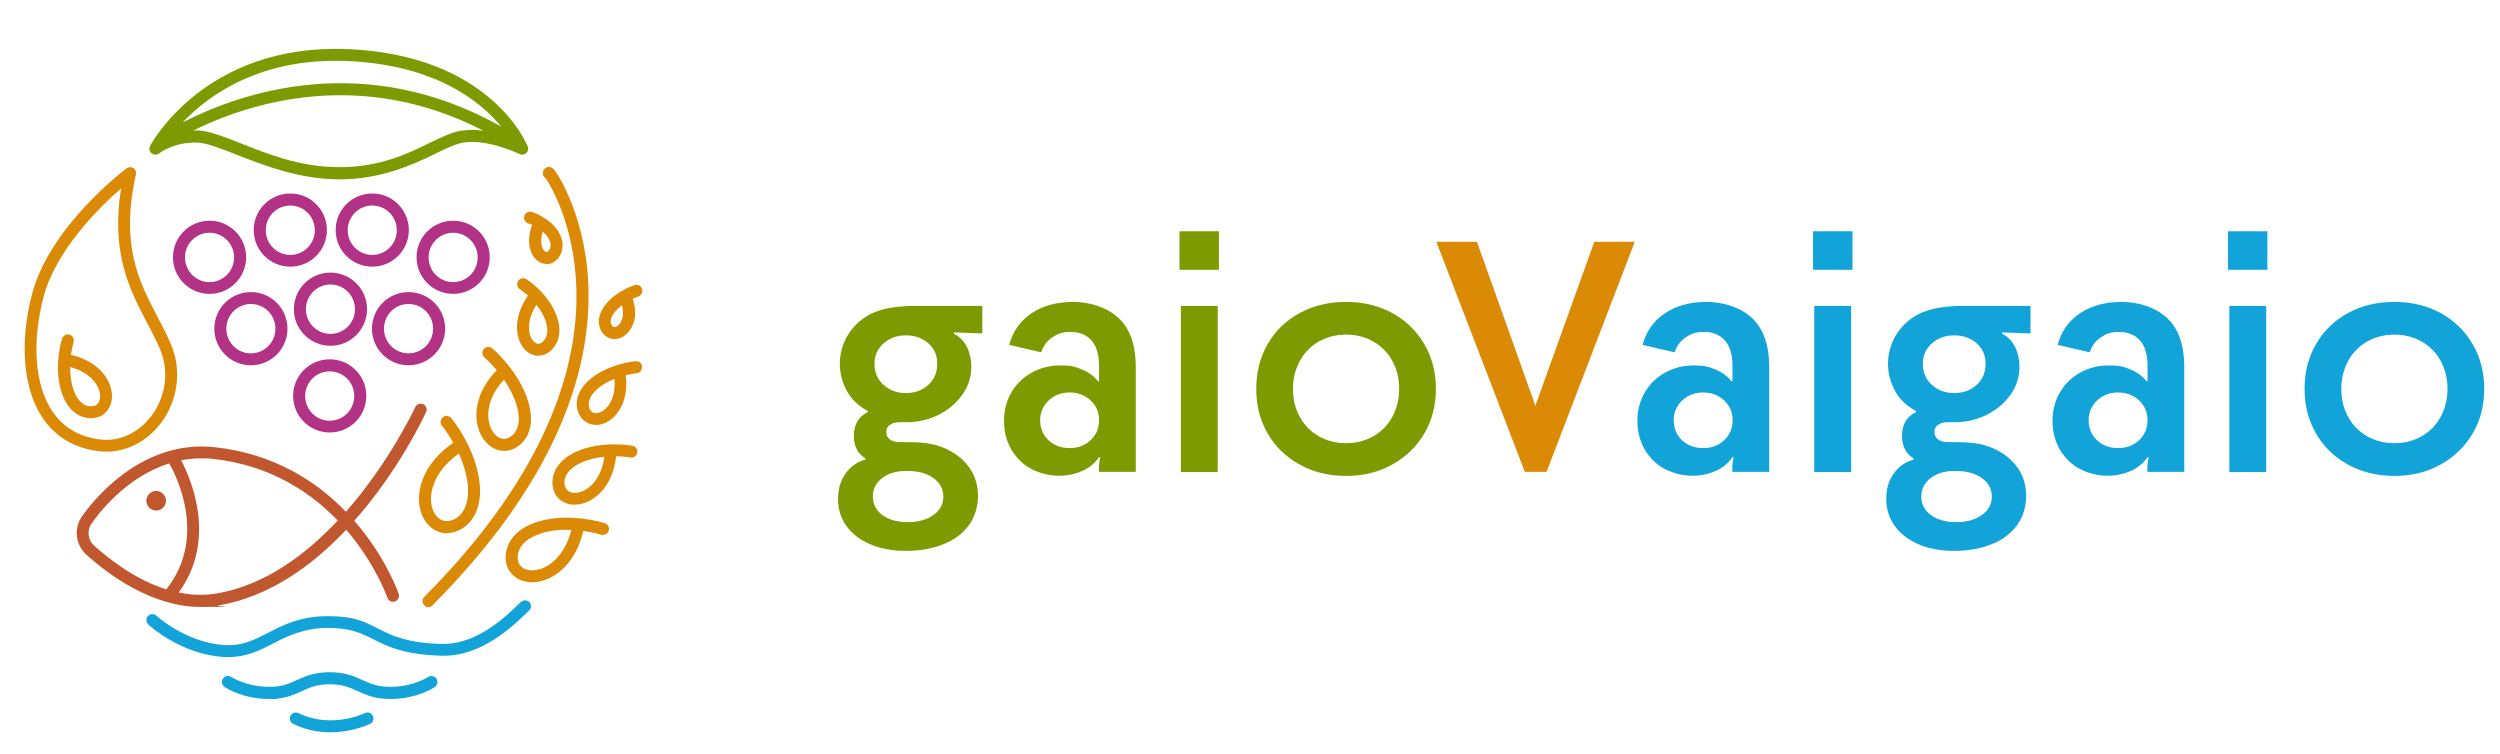 <?xml version="1.0" encoding="UTF-8"?>
<svg id="Layer_1" xmlns="http://www.w3.org/2000/svg" version="1.1" viewBox="0 0 1681 507">
  <!-- Generator: Adobe Illustrator 29.4.0, SVG Export Plug-In . SVG Version: 2.1.0 Build 152)  -->
  <defs>
    <style>
      .st0 {
        fill: #b23285;
      }

      .st1 {
        fill: #c1572f;
      }

      .st2 {
        fill: #db8a06;
      }

      .st3 {
        fill: #7d9b00;
      }

      .st4 {
        fill: #12a4d8;
      }
    </style>
  </defs>
  <path class="st3" d="M354.8,98.4c-1-2.5-25.8-61.7-121.6-65.4-95.8-3.7-131.9,64.4-132.3,65.1-.9,1.7-.4,3.8,1.1,5s3.6,1.2,5.1,0c0,0,9.6-7.8,25.7-7.2,6.1.2,15.4,3.8,26,8,18.9,7.4,42.5,16.7,69.8,16.7s49.1-9.9,63.8-17.1c7.5-3.7,14-6.8,19.5-7.7,16.1-2.5,37.3,7.7,37.5,7.8,1.5.7,3.3.4,4.5-.7s1.6-2.9,1-4.4h0ZM232.8,41c59.8,2.4,90.2,27.1,104.2,44.1-91.5-51.5-174.4-23.2-214.2-2.8,17.7-18.6,52.4-43.5,110-41.3h0ZM310.5,87.8c-6.7,1-13.7,4.5-21.8,8.4-14.8,7.2-33.2,16.2-60.2,16.2s-48.5-8.9-66.8-16.1c-11.8-4.6-21.1-8.3-28.7-8.6h-3c38.4-18.8,112.6-42.3,195.1.2-4.8-.7-9.9-.8-14.6,0h0Z"/>
  <path class="st0" d="M221.7,290.8c-13.6,0-24.6-11-24.6-24.6s11-24.6,24.6-24.6,24.6,11,24.6,24.6-11,24.6-24.6,24.6ZM221.7,249.7c-9.1,0-16.5,7.4-16.5,16.6s7.4,16.6,16.5,16.6,16.5-7.4,16.5-16.6-7.4-16.6-16.5-16.6h0ZM168.7,245.6c-13.6,0-24.6-11-24.6-24.6s11-24.6,24.6-24.6,24.6,11,24.6,24.6-11,24.6-24.6,24.6ZM168.7,204.4c-9.1,0-16.5,7.4-16.5,16.6s7.4,16.6,16.5,16.6,16.5-7.4,16.5-16.6-7.4-16.6-16.5-16.6ZM222.2,232.5c-13.6,0-24.6-11-24.6-24.6s11-24.6,24.6-24.6,24.6,11,24.6,24.6-11,24.6-24.6,24.6ZM222.2,191.3c-9.1,0-16.5,7.4-16.5,16.6s7.4,16.6,16.5,16.6,16.5-7.4,16.5-16.6-7.4-16.6-16.5-16.6ZM274.7,245.6c-13.6,0-24.6-11-24.6-24.6s11-24.6,24.6-24.6,24.6,11,24.6,24.6-11,24.6-24.6,24.6ZM274.7,204.4c-9.1,0-16.5,7.4-16.5,16.6s7.4,16.6,16.5,16.6,16.5-7.4,16.5-16.6-7.4-16.6-16.5-16.6ZM140.9,197.6c-13.6,0-24.6-11-24.6-24.6s11-24.6,24.6-24.6,24.6,11,24.6,24.6-11,24.6-24.6,24.6ZM140.9,156.5c-9.1,0-16.5,7.4-16.5,16.6s7.4,16.6,16.5,16.6,16.5-7.4,16.5-16.6-7.4-16.6-16.5-16.6ZM195.2,179.3c-13.6,0-24.6-11-24.6-24.6s11-24.6,24.6-24.6,24.6,11,24.6,24.6-11,24.6-24.6,24.6ZM195.2,138.2c-9.1,0-16.5,7.4-16.5,16.6s7.4,16.6,16.5,16.6,16.5-7.4,16.5-16.6-7.4-16.6-16.5-16.6ZM250.3,179.3c-13.6,0-24.6-11-24.6-24.6s11-24.6,24.6-24.6,24.6,11,24.6,24.6-11,24.6-24.6,24.6h0ZM250.3,138.2c-9.1,0-16.5,7.4-16.5,16.6s7.4,16.6,16.5,16.6,16.5-7.4,16.5-16.6-7.4-16.6-16.5-16.6h0ZM304.7,197.6c-13.6,0-24.6-11-24.6-24.6s11-24.6,24.6-24.6,24.6,11,24.6,24.6-11,24.6-24.6,24.6ZM304.7,156.5c-9.1,0-16.5,7.4-16.5,16.6s7.4,16.6,16.5,16.6,16.5-7.4,16.5-16.6-7.4-16.6-16.5-16.6Z"/>
  <path class="st1" d="M284.5,271.8c-2-.9-4.4,0-5.3,2-.3.6-17.1,36.8-46.6,70.3-19.4-20.1-48-39-88.2-43.4-50.6-5.5-83.4,38-89.4,46.7-5.5,8-4.2,18.9,3,25.5,15.3,13.8,44.4,35.2,76.9,35.2s7.9-.3,11.9-1c34.6-5.8,63.5-27.1,86-50.9,19.7,22.9,27.5,45.3,27.7,45.7.7,2.1,3,3.3,5.1,2.5,2.1-.7,3.2-3,2.5-5.1-.2-.5-8.5-24.7-29.9-49.1,30.1-33.9,47.1-70.5,48.3-73.2.9-2,0-4.4-2-5.3h0ZM61.6,352c4.3-6.2,23-31.3,52.2-40.4,5.5,9.7,25.3,50.3-2,84.7-20.4-6.4-37.9-19.9-48.5-29.4-4.2-3.8-5-10.2-1.8-14.9h0ZM145.4,399.1c-8.6,1.4-17.1,1-25.2-.7,25.7-35.5,8.6-75.6,1.6-88.9,4.4-.9,8.9-1.3,13.6-1.3s5.3.1,8,.4c38.2,4.2,65.3,22.3,83.7,41.4-21.6,23-49.2,43.7-81.7,49.1h0ZM111.6,336.7c0,3.7-3,6.6-6.6,6.6s-6.6-3-6.6-6.6,3-6.6,6.6-6.6,6.6,3,6.6,6.6Z"/>
  <path class="st4" d="M355.8,410.4l-1.1,1.1c-9.2,9-30.9,30.3-58,29.4-25.2-.8-36.2-6.2-45.8-11.1-8.2-4.1-15.2-7.6-30.5-7.6s-26.8,5.3-36.6,10.4c-8.7,4.5-17.7,9.2-30.2,9.2s-2.5,0-3.9-.1c-28.6-2.1-49.1-21-50-21.8-1.6-1.5-1.7-4.1-.2-5.7s4.1-1.7,5.7-.2c.2.2,19.4,17.8,45.1,19.7,12.3.9,20.4-3.3,29.8-8.1,10.2-5.3,21.7-11.3,40.3-11.3s25.4,4.1,34.1,8.5c9.3,4.7,19,9.5,42.4,10.2h1.3c23.1,0,42.4-18.9,50.8-27.1l1.2-1.1c1.6-1.5,4.1-1.5,5.7,0,1.5,1.6,1.5,4.1,0,5.7h-.1ZM287.9,455.2c-.1,0-11.8,7.8-29.2,6.5-6.3-.5-10.5-2.4-14.9-4.4-5.5-2.5-11.7-5.3-22.1-5.3s-16.6,2.8-22.1,5.3c-4.4,2-8.6,3.9-14.9,4.4-17.5,1.2-29.1-6.5-29.2-6.5-1.8-1.2-4.3-.8-5.6,1.1-1.2,1.8-.8,4.3,1.1,5.6.5.4,12,8.1,29.9,8.1s2.9,0,4.4-.2c7.8-.5,12.8-2.9,17.7-5.1,5.2-2.4,10.1-4.6,18.7-4.6s13.5,2.2,18.7,4.6c4.9,2.2,9.9,4.5,17.7,5.1,1.5.1,3,.2,4.4.2,17.9,0,29.4-7.7,29.9-8.1,1.8-1.2,2.3-3.7,1.1-5.6-1.2-1.8-3.7-2.3-5.6-1.1h0ZM245.3,479.5c-.2.1-22.4,10.9-44.6,0-2-1-4.4-.1-5.4,1.8-1,2-.2,4.4,1.8,5.4,8.7,4.3,17.4,5.7,25.1,5.7,14.9,0,26-5.4,26.7-5.7,2-1,2.8-3.4,1.8-5.4s-3.4-2.8-5.4-1.8h0Z"/>
  <path class="st2" d="M71.6,303.7c-1.7,0-3.4-.1-5.1-.3-16.4-2-29.1-9.5-37.8-22.3-13-19.2-15.8-50.3-7.2-83.2,11.8-45.4,61.5-83.1,63.6-84.7,1.3-1,3.2-1.1,4.6-.2s2.1,2.6,1.7,4.3c-10.7,47.8,2.2,72.3,14.6,95.9,3.4,6.4,6.5,12.4,9.2,18.9,7.1,17.2,4.4,37.4-7.1,52.5-9.3,12.2-22.7,19.1-36.6,19.1h.1ZM81.4,126.7c-14.7,12.8-43.9,41.5-52.2,73.3-8,30.7-5.7,59.4,6.1,76.7,7.3,10.8,18.1,17.1,32.1,18.8,12.8,1.6,25.6-4.3,34.3-15.7,9.8-12.9,12.1-29.9,6.1-44.5-2.5-6.1-5.6-12-8.9-18.2-11.5-22-24.5-46.6-17.5-90.3h0ZM290.9,406.9c168.4-169.1,83.6-290.2,82.8-291.4-1-1.3-3.2-4.5-6.5-2.8-1.8.9-2.6,3.2-2,5.1.3,1,1,1.7,1.8,2.2,6.3,9.3,75.7,123.2-81.7,281.3-1.6,1.6-1.6,4.1,0,5.7s1.8,1.2,2.8,1.2,2.1-.4,2.9-1.2h0ZM357.8,391.5c-6.6,0-12.2-2.8-15.4-7.8-2.2-3.4-3.6-9.5-1.1-16.2,2-5.4,7.1-12.6,20.3-16.7,21.2-6.5,44.1.6,45.1,1,2.1.7,3.3,2.9,2.6,5.1-.7,2.1-2.9,3.3-5.1,2.6,0,0-4.9-1.5-12-2.5-5.1,21.9-18.7,32-29.9,34.1-1.5.3-3.1.4-4.5.4h0ZM381,356.2c-5.5,0-11.4.6-17,2.4-10,3.1-13.8,8.1-15.1,11.8-1.4,3.7-.8,7.2.4,9.1,2,3.3,6.5,4.7,11.6,3.7,8.2-1.5,18.9-9.5,23.3-26.9h-3.2ZM386.5,339.4c-4.7,0-8.9-1.8-11.8-5.2-2.3-2.8-4.2-7.8-2.8-13.9,1.1-4.8,4.7-11.6,15.4-16.5,17.1-7.8,37.1-4.2,38-4.1,2.2.4,3.6,2.5,3.2,4.7s-2.5,3.7-4.7,3.2c0,0-3.9-.7-9.5-.8-2.1,18.7-12.4,28.5-21.6,31.5-2.1.7-4.3,1-6.3,1h0ZM406.2,307.2c-5,.5-10.5,1.6-15.5,3.9-6.1,2.8-9.9,6.6-10.9,11-.7,3,.1,5.7,1.2,7,1.9,2.3,5.5,2.9,9.4,1.7,6.3-2,14-9.4,15.9-23.5h-.1ZM400.7,285.7c-2.6,0-5.2-.8-7.3-2.3-3.3-2.3-5.4-6.6-5.6-11.1-.2-4.3,1.3-10.9,9.2-17.5,12.4-10.3,29.7-11.9,30.4-11.9,2.3-.2,4.2,1.4,4.3,3.7.2,2.2-1.4,4.2-3.7,4.4,0,0-3.1.3-7.3,1.3,2.2,15.8-4.5,26.3-11.2,30.7-2.9,1.9-6,2.8-9,2.8h.2ZM413,254.8c-3.7,1.5-7.5,3.5-10.8,6.3-4.3,3.6-6.5,7.4-6.3,11,0,2.7,1.5,4.4,2.2,4.9,1.8,1.3,4.5,1,7.2-.7,4.5-2.9,8.9-10.1,7.8-21.4h-.1ZM413.2,228c-1.3,0-2.6-.2-3.8-.8-3-1.2-5.4-4.2-6.3-7.6-.9-3.2-.9-8.3,3.8-14.5,7.2-9.3,19.2-13.2,19.8-13.4,2.1-.7,4.4.5,5,2.6.7,2.1-.5,4.4-2.6,5.1,0,0-1.5.5-3.7,1.5,3.7,10.5.8,18.7-3.5,23.1-2.5,2.6-5.6,4-8.7,4h0ZM418.2,205.2c-1.8,1.4-3.5,3-5,4.8-2.2,2.8-3,5.4-2.4,7.5.4,1.4,1.3,2.1,1.6,2.3,1,.4,2.4-.1,3.7-1.4,2.2-2.3,3.8-6.9,2.1-13.2h0ZM300.4,358.5c-1,0-1.9,0-2.8-.2-7.6-1.4-13.5-7.9-15.3-16.9-2.4-12.1,2.3-29.8,22.5-43.7-3.9-6.9-7.5-11.3-7.6-11.4-1.4-1.7-1.2-4.2.5-5.7s4.2-1.2,5.7.5c.7.8,17.2,21,19.2,44.9,1.2,14.7-4,22.7-8.5,26.9-4.6,4.1-9.8,5.6-13.8,5.6h0ZM308.6,304.9c-16.3,11.6-20.2,25.9-18.4,34.9,1.1,5.7,4.5,9.8,8.8,10.5,2.5.4,6.5-.4,9.7-3.4,3.2-2.9,6.8-8.8,5.9-20.2-.7-7.9-3.2-15.4-6.1-21.8h.1ZM339.1,303.2h-.2c-7.1-.1-13.5-5.2-16.6-13.2-4-10.2-2.8-26.2,11.7-41.1-4.5-5.3-8.2-8.5-8.2-8.5-1.7-1.4-1.9-4-.5-5.7s4-1.9,5.7-.5c.8.6,18.5,15.9,24.4,36.6,3.7,13,.5,21-2.9,25.3-4,5.2-9.5,7.1-13.4,7.1h0ZM338.9,255.3c-11.1,11.9-12.1,24-9.2,31.7,1.9,4.9,5.4,8,9.2,8.1,2,0,5-1.2,7.1-4,2.2-2.9,4.3-8.4,1.5-18.2-1.9-6.6-5.2-12.6-8.7-17.7h.1ZM362,239.2c-4.4,0-8.7-2.6-11.3-7.1-4.1-6.9-5.3-19.5,4.3-33.3-3-2.7-5.3-4.2-5.4-4.3-1.9-1.2-2.4-3.7-1.2-5.6,1.2-1.9,3.7-2.4,5.6-1.2.6.4,14.5,9.4,20.1,24.2,3.6,9.4,1.8,15.9-.4,19.7-2.2,3.9-6,6.8-9.7,7.4-.7.1-1.3.2-1.9.2h-.1ZM360.7,204.9c-6,9.5-6,18.2-3.1,23.1,1.4,2.2,3.2,3.4,5,3.1,1-.2,2.8-1.2,4.1-3.5,1.3-2.3,2.3-6.3-.2-12.8-1.5-3.8-3.6-7.1-5.9-10h.1ZM367.5,177.5c-2.5,0-5-1-7.1-3-4-3.8-6.7-12.1-2.6-23.3-1.5-.7-2.6-1-2.6-1-2.1-.6-3.3-2.9-2.7-5,.6-2.1,2.9-3.3,5-2.7.5.1,11.4,3.5,17.5,12.5,3.8,5.7,3.6,10.5,2.8,13.6-.9,3.5-3.3,6.6-6.1,8-1.3.7-2.7,1-4.1,1h0ZM364.9,155.6c-1.9,6.3-.9,11.1,1.2,13.1.7.7,1.4.9,2,.6.4-.2,1.4-1.2,1.9-2.8.6-2.1,0-4.5-1.7-7-1-1.5-2.2-2.7-3.4-3.8h0ZM61.1,281.2c-1.8,0-3.8-.3-5.8-1-4.4-1.6-10.5-5.7-13.9-16.4-5.5-16.9,0-35.4.4-36.1.6-2.1,2.9-3.3,5-2.7s3.3,2.9,2.7,5c0,0-1,3.5-1.8,8.6,17.3,4,25.4,14.8,27.2,23.8,1.4,7-.9,13.4-6,16.7-1.8,1.2-4.6,2.1-7.8,2.1h0ZM47.2,246.8c0,4.6.4,9.8,2,14.6,1.9,6,5,9.9,8.9,11.3,2.7.9,5.2.5,6.5-.3,2.3-1.5,3.2-4.7,2.5-8.4-1.2-6-7.1-13.8-19.9-17.2h0Z"/>
  <path class="st3" d="M585.2,366c-7-3-12.3-7.1-16.1-12.4-3.8-5.3-5.6-11.3-5.6-18.1s1.6-12,4.8-16.7c3.2-4.8,7.7-8,13.5-9.8v-.9c-2.5-1.4-4.3-3.4-5.7-6-1.3-2.5-2-5.5-2-8.8,0-7.8,3.1-13.2,9.3-16.1v-.9c-6.2-3.3-10.9-7.8-14-13.5-3.1-5.7-4.7-11.7-4.7-18.3s1.8-13.4,5.5-19.4c3.7-6,8.8-10.7,15.3-14,7.2-3.6,17.2-5.4,30-5.4h45v18.5l-19.1-.7v.9c3.8,1.9,6.7,4.8,8.7,8.8,2,4,3,8.4,3,13.1,0,7.1-2,13.5-6.1,19.2-4.1,5.7-9.4,10.2-16.1,13.5-6.7,3.3-13.8,4.9-21.3,4.9h-4.8c-2.6,0-4.7.6-6.4,1.7-1.7,1.2-2.5,2.8-2.5,4.8s.8,3.9,2.5,5.1c1.7,1.2,3.8,1.8,6.4,1.8h5.4c6.4,0,11.8.4,16.2,1.3,4.4.9,8.6,2.4,12.5,4.6,5.9,3.2,10.5,7.4,13.8,12.6s4.9,11.2,4.9,17.8-2,13.9-6.1,19.5c-4.1,5.6-9.7,9.9-17.1,12.8-7.3,3-15.7,4.5-25.1,4.5s-17.4-1.5-24.3-4.5ZM593.4,346.4c4.3,3.1,10,4.7,17,4.7s12.7-1.6,17.2-4.8c4.5-3.2,6.7-7.3,6.7-12.4s-2.2-9.2-6.6-12.4c-4.4-3.2-10.2-4.8-17.3-4.8h-1.5c-6.4,0-11.6,1.6-15.8,4.8-4.1,3.2-6.2,7.3-6.2,12.4s2.2,9.4,6.5,12.5ZM594.1,258.8c4.1,3.7,9.1,5.5,15,5.5s11.1-1.8,15.1-5.5c4-3.7,6-8.4,6-14.2s-2-10.2-6-13.8c-4-3.5-9-5.3-15.1-5.3s-10.8,1.8-14.9,5.3c-4.1,3.6-6.2,8.1-6.2,13.8s2,10.5,6.1,14.2ZM693.6,315.4c-5.7-3-10.1-7.4-13.5-13-3.3-5.7-5-12.1-5-19.3s1.7-13.7,5-19.3c3.3-5.7,7.9-10.1,13.7-13.3,5.8-3.2,12.2-4.8,19.3-4.8s10.1.9,14.6,2.8c4.5,1.9,8,4.5,10.6,7.8h.7v-10.2c0-7.7-1.7-13.4-5.1-17.2-3.4-3.8-8.1-5.7-14-5.7s-8.7,1.2-12.3,3.6c-3.6,2.4-6.1,5.8-7.5,10.1l-21.5-5c2.3-9,7.3-16,14.9-21.2,7.6-5.1,17-7.7,28.1-7.7s22.8,3.6,30.5,10.8c7.7,7.2,11.6,18.1,11.6,32.9v70.6h-24.8v-2c0-2.8.3-5.4.9-7.8h-.9c-2.8,4.1-6.5,7.1-11.3,9.2-4.8,2.1-10,3.2-15.6,3.2s-12.8-1.5-18.5-4.6ZM705.1,296.1c3.8,3.5,8.5,5.2,14.1,5.2s10.2-1.7,14-5.2c3.8-3.5,5.8-8,5.8-13.5s-1.9-9.8-5.7-13.4c-3.8-3.5-8.5-5.3-14.1-5.3s-10.2,1.8-14,5.3c-3.8,3.6-5.8,8-5.8,13.4s1.9,10,5.7,13.5ZM793.1,155.5h26.5v25.9h-26.5v-25.9ZM794,205.7h24.8v111.7h-24.8v-111.7ZM873.9,312.4c-9.2-5.1-16.4-12-21.5-20.9-5.1-8.8-7.7-18.8-7.7-30s2.6-21.4,7.7-30.2c5.1-8.8,12.3-15.8,21.5-20.8,9.2-5,19.6-7.5,31.2-7.5s21.9,2.5,31.1,7.5c9.1,5,16.3,12,21.5,20.9s7.8,18.9,7.8,30.1-2.6,21.2-7.8,30c-5.2,8.8-12.4,15.8-21.6,20.9-9.2,5.1-19.5,7.6-31,7.6s-22-2.5-31.2-7.6ZM874,280.3c3,5.6,7.3,9.9,12.7,13,5.4,3.1,11.6,4.7,18.4,4.7s12.9-1.6,18.4-4.7c5.4-3.1,9.7-7.5,12.7-13,3-5.6,4.6-11.8,4.6-18.8s-1.5-13.2-4.6-18.8c-3-5.6-7.3-9.9-12.7-13-5.4-3.1-11.6-4.7-18.4-4.7s-12.9,1.6-18.4,4.7c-5.4,3.1-9.7,7.5-12.7,13-3,5.6-4.6,11.8-4.6,18.8s1.5,13.2,4.6,18.8Z"/>
  <path class="st2" d="M965.7,162.6h27.4l39.3,110.2,39.6-110.2h27.2l-59.3,154.7h-14.6l-59.5-154.7Z"/>
  <path class="st4" d="M1119.5,315.4c-5.7-3-10.1-7.4-13.5-13-3.3-5.7-5-12.1-5-19.3s1.7-13.7,5-19.3c3.3-5.7,7.9-10.1,13.7-13.3,5.8-3.2,12.2-4.8,19.3-4.8s10.1.9,14.6,2.8c4.5,1.9,8,4.5,10.6,7.8h.7v-10.2c0-7.7-1.7-13.4-5.1-17.2-3.4-3.8-8.1-5.7-14-5.7s-8.7,1.2-12.3,3.6c-3.6,2.4-6.1,5.8-7.5,10.1l-21.5-5c2.3-9,7.3-16,14.9-21.2,7.6-5.1,17-7.7,28.1-7.7s22.8,3.6,30.5,10.8c7.7,7.2,11.6,18.1,11.6,32.9v70.6h-24.8v-2c0-2.8.3-5.4.9-7.8h-.9c-2.8,4.1-6.5,7.1-11.3,9.2s-10,3.2-15.6,3.2-12.8-1.5-18.5-4.6ZM1131.1,296.1c3.8,3.5,8.5,5.2,14.1,5.2s10.2-1.7,14-5.2c3.8-3.5,5.8-8,5.8-13.5s-1.9-9.8-5.7-13.4c-3.8-3.5-8.5-5.3-14.1-5.3s-10.2,1.8-14,5.3c-3.8,3.6-5.8,8-5.8,13.4s1.9,10,5.7,13.5ZM1219.1,155.5h26.5v25.9h-26.5v-25.9ZM1219.9,205.7h24.8v111.7h-24.8v-111.7ZM1290.1,366c-7-3-12.3-7.1-16.1-12.4-3.8-5.3-5.7-11.3-5.7-18.1s1.6-12,4.8-16.7c3.2-4.8,7.7-8,13.5-9.8v-.9c-2.5-1.4-4.3-3.4-5.7-6-1.3-2.5-2-5.5-2-8.8,0-7.8,3.1-13.2,9.3-16.1v-.9c-6.2-3.3-10.9-7.8-14-13.5-3.1-5.7-4.7-11.7-4.7-18.3s1.8-13.4,5.5-19.4c3.7-6,8.8-10.7,15.3-14,7.2-3.6,17.2-5.4,30-5.4h45v18.5l-19.1-.7v.9c3.8,1.9,6.7,4.8,8.7,8.8,2,4,3,8.4,3,13.1,0,7.1-2,13.5-6.1,19.2-4.1,5.7-9.4,10.2-16.1,13.5-6.7,3.3-13.8,4.9-21.3,4.9h-4.8c-2.6,0-4.7.6-6.4,1.7-1.7,1.2-2.5,2.8-2.5,4.8s.8,3.9,2.5,5.1c1.7,1.2,3.8,1.8,6.4,1.8h5.4c6.4,0,11.8.4,16.2,1.3,4.4.9,8.6,2.4,12.5,4.6,5.9,3.2,10.5,7.4,13.8,12.6s4.9,11.2,4.9,17.8-2,13.9-6.1,19.5c-4.1,5.6-9.7,9.9-17.1,12.8-7.3,3-15.7,4.5-25.1,4.5s-17.4-1.5-24.3-4.5ZM1298.4,346.4c4.3,3.1,10,4.7,17,4.7s12.7-1.6,17.2-4.8c4.5-3.2,6.7-7.3,6.7-12.4s-2.2-9.2-6.6-12.4c-4.4-3.2-10.2-4.8-17.3-4.8h-1.5c-6.4,0-11.6,1.6-15.8,4.8-4.1,3.2-6.2,7.3-6.2,12.4s2.2,9.4,6.5,12.5ZM1299,258.8c4.1,3.7,9.1,5.5,15,5.5s11.1-1.8,15.1-5.5c4-3.7,6-8.4,6-14.2s-2-10.2-6-13.8c-4-3.5-9-5.3-15.1-5.3s-10.8,1.8-14.9,5.3c-4.1,3.6-6.2,8.1-6.2,13.8s2,10.5,6.1,14.2ZM1398.6,315.4c-5.7-3-10.1-7.4-13.5-13-3.3-5.7-5-12.1-5-19.3s1.7-13.7,5-19.3c3.3-5.7,7.9-10.1,13.7-13.3,5.8-3.2,12.2-4.8,19.3-4.8s10.1.9,14.6,2.8c4.5,1.9,8,4.5,10.6,7.8h.7v-10.2c0-7.7-1.7-13.4-5.1-17.2-3.4-3.8-8.1-5.7-14-5.7s-8.7,1.2-12.3,3.6c-3.6,2.4-6.1,5.8-7.5,10.1l-21.5-5c2.3-9,7.3-16,14.9-21.2,7.6-5.1,17-7.7,28.1-7.7s22.8,3.6,30.5,10.8c7.7,7.2,11.6,18.1,11.6,32.9v70.6h-24.8v-2c0-2.8.3-5.4.9-7.8h-.9c-2.8,4.1-6.5,7.1-11.3,9.2-4.8,2.1-10,3.2-15.6,3.2s-12.8-1.5-18.5-4.6ZM1410.1,296.1c3.8,3.5,8.5,5.2,14.1,5.2s10.2-1.7,14-5.2c3.8-3.5,5.8-8,5.8-13.5s-1.9-9.8-5.7-13.4c-3.8-3.5-8.5-5.3-14.1-5.3s-10.2,1.8-14,5.3c-3.8,3.6-5.8,8-5.8,13.4s1.9,10,5.7,13.5ZM1498.1,155.5h26.5v25.9h-26.5v-25.9ZM1499,205.7h24.8v111.7h-24.8v-111.7ZM1578.8,312.4c-9.2-5.1-16.4-12-21.5-20.9-5.1-8.8-7.7-18.8-7.7-30s2.6-21.4,7.7-30.2c5.1-8.8,12.3-15.8,21.5-20.8,9.2-5,19.6-7.5,31.2-7.5s21.9,2.5,31.1,7.5c9.1,5,16.3,12,21.5,20.9s7.8,18.9,7.8,30.1-2.6,21.2-7.8,30c-5.2,8.8-12.4,15.8-21.6,20.9-9.2,5.1-19.5,7.6-31,7.6s-22-2.5-31.2-7.6ZM1578.9,280.3c3,5.6,7.3,9.9,12.7,13,5.4,3.1,11.6,4.7,18.4,4.7s12.9-1.6,18.4-4.7c5.4-3.1,9.7-7.5,12.7-13,3-5.6,4.6-11.8,4.6-18.8s-1.5-13.2-4.6-18.8c-3-5.6-7.3-9.9-12.7-13-5.4-3.1-11.6-4.7-18.4-4.7s-12.9,1.6-18.4,4.7c-5.4,3.1-9.7,7.5-12.7,13-3,5.6-4.6,11.8-4.6,18.8s1.5,13.2,4.6,18.8Z"/>
</svg>